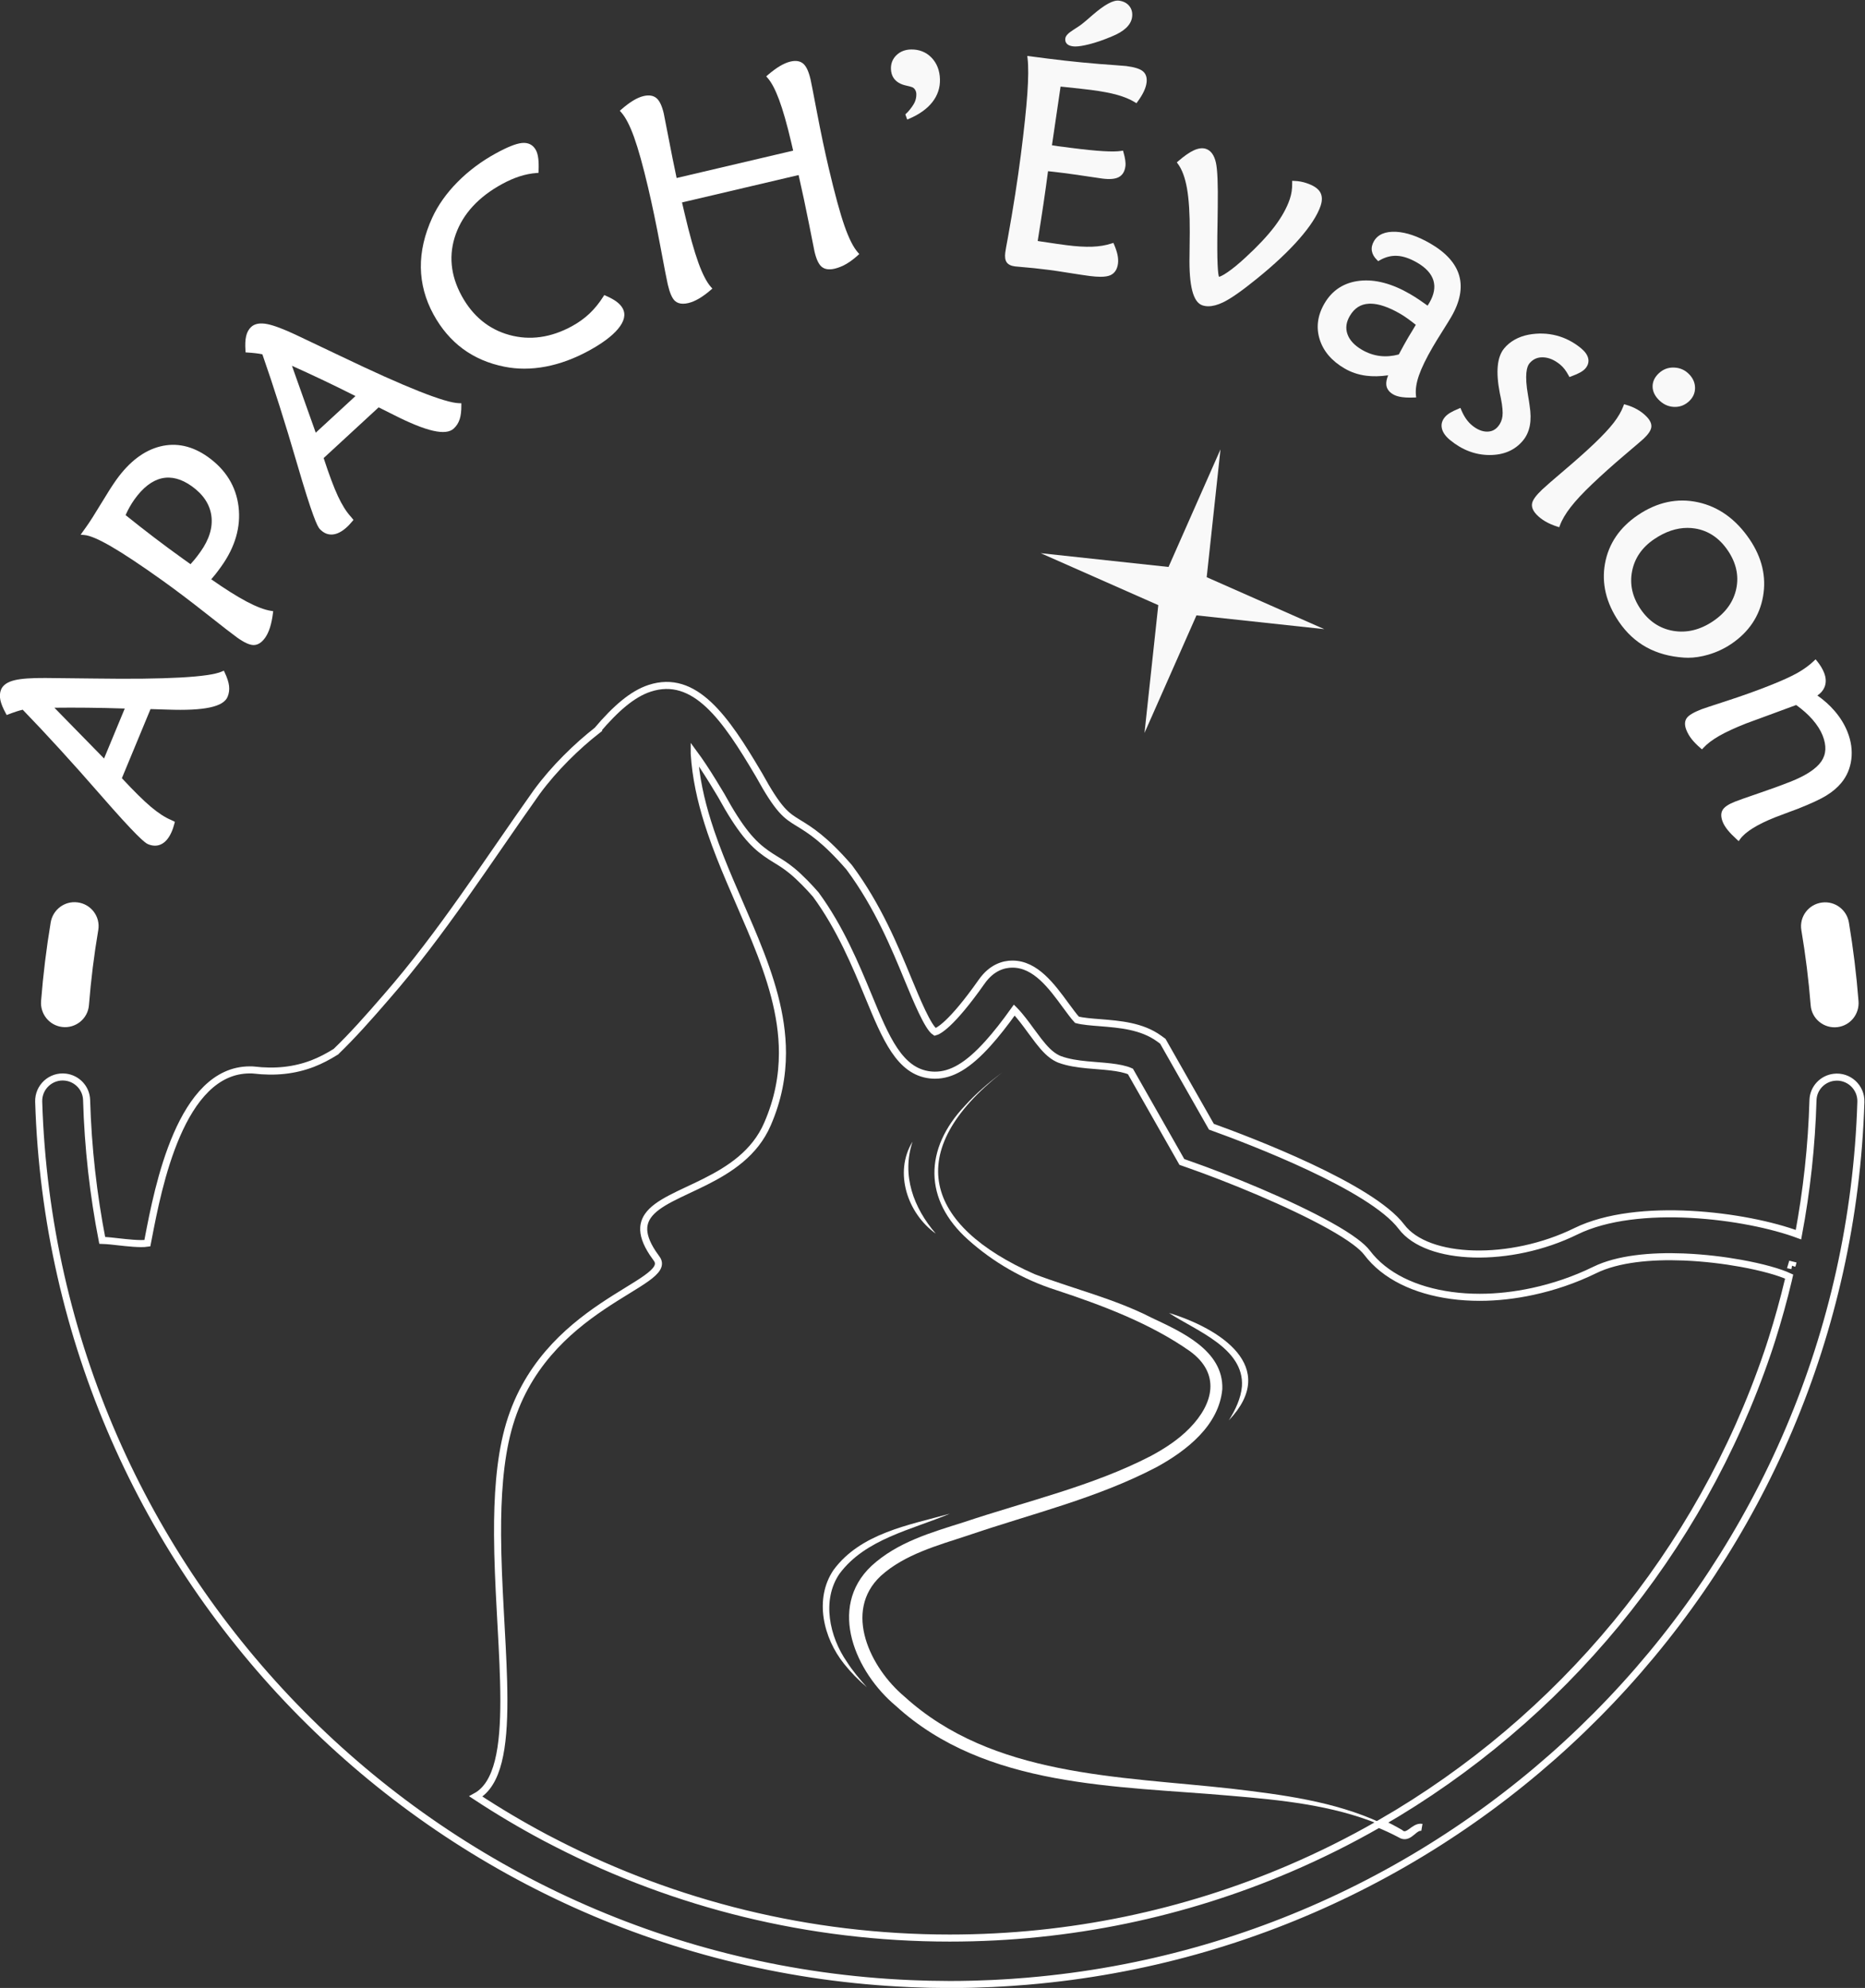 <?xml version="1.0" encoding="UTF-8" standalone="no"?>
<!-- Created with Inkscape (http://www.inkscape.org/) -->

<svg
   version="1.1"
   id="svg2"
   width="352.211"
   height="375.447"
   viewBox="0 0 352.211 375.447"
   xmlns="http://www.w3.org/2000/svg"
   xmlns:svg="http://www.w3.org/2000/svg">
  <rect x="0" y="0" width="352.211" height="375.447" fill="#333333" stroke="none"/>
  <defs
     id="defs6">
    <clipPath
       clipPathUnits="userSpaceOnUse"
       id="clipPath20">
      <path
         d="M 0,396.063 H 381.078 V 0 H 0 Z"
         id="path18" />
    </clipPath>
  </defs>
  <g
     id="g8"
     transform="matrix(1.333,0,0,-1.333,-78.279,451.432)">
    <g
       id="g10"
       transform="translate(222.824,252.922)"
       style="fill:#f9f9f9">
      <path
         d="M 0,0 -1.953,-18.11 5.41,-1.45 23.52,-3.404 6.859,3.959 8.813,22.069 1.45,5.408 -16.659,7.362 Z"
         style="fill:#f9f9f9;fill-opacity:1;fill-rule:nonzero;stroke:none"
         id="path12" />
    </g>
    <g
       id="g14">
      <g
         id="g16"
         clip-path="url(#clipPath20)">
        <g
           id="g22"
           transform="translate(296.993,136.723)">
          <path
             d="M 0,0 H 0.025 L 0.043,-0.008 C 0.025,0 0.017,0 0,0 m -64.18,0.691 c 0.947,1.508 1.721,3.143 1.861,4.822 0.357,5.424 -6.574,7.912 -10.334,10.4 7.139,-2.171 15.731,-7.59 8.473,-15.222 m -41.514,26.463 c -3.975,2.822 -5.987,8.652 -3.292,13.026 -1.57,-4.762 0.132,-9.355 3.292,-13.026 m -13.651,-48.208 c -2.534,-3.721 -1.41,-8.912 1.058,-12.461 0.813,-1.28 1.804,-2.447 2.826,-3.591 -1.18,0.983 -2.256,2.094 -3.225,3.306 -2.924,3.641 -4.277,9.188 -1.49,13.3 3.828,5.205 10.668,6.358 16.47,7.971 -5.421,-2.29 -11.975,-3.572 -15.639,-8.525 m 133.98,41.861 c -1.237,0.678 -3.503,1.391 -6.283,1.966 -2.378,0.497 -5.132,0.884 -7.937,1.064 -0.001,0 -0.003,0 -0.004,0.001 -0.031,0.004 -0.069,0.004 -0.105,0.004 -0.022,0.001 -0.043,0.003 -0.066,0.003 -4.644,0.18 -9.321,-0.257 -12.549,-1.836 -2.862,-1.403 -5.844,-2.407 -8.805,-3.046 -2.543,-0.549 -5.072,-0.834 -7.495,-0.834 v 0 0 c -1.392,0 -2.746,0.085 -4.052,0.266 -5.115,0.696 -9.434,2.738 -11.932,6.06 -0.362,0.479 -0.95,1.01 -1.707,1.574 -3.786,2.823 -11.952,6.524 -18.988,9.248 -1.564,0.606 -3.071,1.163 -4.462,1.651 l -1.074,0.377 -7.287,12.824 c -0.357,0.166 -0.79,0.292 -1.261,0.395 -0.959,0.21 -2.091,0.314 -3.175,0.402 -0.112,0.009 -0.225,0.018 -0.336,0.027 -0.386,0.031 -0.774,0.064 -1.162,0.1 -0.065,0.006 -0.13,0.01 -0.195,0.016 -1.358,0.131 -2.701,0.324 -3.905,0.768 l -0.274,0.12 c -1.009,0.486 -1.837,1.372 -2.72,2.507 -0.335,0.431 -0.677,0.895 -1.041,1.391 -0.177,0.245 -0.391,0.538 -0.622,0.846 -0.329,0.44 -0.692,0.91 -1.047,1.334 -0.249,0.297 -0.494,0.572 -0.717,0.789 -1.353,-1.894 -2.583,-3.455 -3.733,-4.731 -2.831,-3.141 -5.16,-4.504 -7.523,-4.492 -0.222,10e-4 -0.444,0.014 -0.667,0.038 -4.334,0.49 -6.283,5.202 -8.746,11.177 -1.786,4.308 -4,9.664 -7.46,14.377 -0.577,0.662 -1.09,1.208 -1.569,1.695 -0.671,0.681 -1.265,1.23 -1.789,1.659 -0.898,0.736 -1.619,1.178 -2.298,1.59 -0.481,0.295 -0.935,0.583 -1.379,0.898 -1.921,1.365 -3.63,3.225 -6.372,8.218 -0.412,0.695 -0.804,1.339 -1.184,1.954 -0.971,1.57 -1.843,2.89 -2.626,3.952 l -0.001,-0.001 c 0.208,-3.35 0.927,-6.583 1.918,-9.739 0.142,-0.451 0.289,-0.901 0.441,-1.349 1.59,-4.687 3.716,-9.215 5.615,-13.713 0.223,-0.529 0.444,-1.058 0.659,-1.587 2.157,-5.285 3.865,-10.552 3.864,-16.011 0,-3.275 -0.616,-6.62 -2.119,-10.081 -3.566,-8.285 -14.356,-9.193 -16.964,-13.043 -0.244,-0.361 -0.417,-0.748 -0.505,-1.169 -0.029,-0.141 -0.049,-0.285 -0.059,-0.434 -0.067,-0.988 0.305,-2.161 1.254,-3.611 0.163,-0.249 0.352,-0.515 0.55,-0.781 2.788,-3.656 -16.25,-6.421 -21.04,-24.266 -1.173,-4.384 -1.505,-9.552 -1.479,-14.907 0.009,-1.757 0.056,-3.534 0.125,-5.31 0.066,-1.733 0.154,-3.465 0.245,-5.176 0.005,-0.088 0.009,-0.176 0.014,-0.264 0.092,-1.707 0.187,-3.394 0.271,-5.038 0.085,-1.689 0.158,-3.334 0.2,-4.915 0.024,-0.903 0.039,-1.786 0.041,-2.643 0.012,-6.77 -0.793,-11.98 -3.972,-13.712 3.136,-2.063 6.371,-3.987 9.699,-5.76 0.074,-0.039 0.147,-0.078 0.221,-0.117 0.538,-0.285 1.082,-0.562 1.625,-0.84 16.835,-8.409 35.773,-13.059 55.611,-13.059 16.997,0 33.253,3.375 48.069,9.532 4.365,1.868 8.6,3.98 12.686,6.323 -6.611,2.713 -13.896,3.425 -20.985,4.022 -16.122,1.429 -34.666,1.064 -47.427,12.737 -5.647,4.711 -9.743,13.875 -3.458,19.82 3.693,3.393 8.502,4.748 13.088,6.2 8.947,2.996 18.25,5.116 26.502,9.383 2.023,1.088 3.952,2.353 5.508,3.957 3.381,3.464 4.4,7.715 0.016,10.9 -5.676,3.977 -12.451,6.506 -19.032,8.677 -4.541,1.447 -8.815,3.908 -12.372,7.096 -6.358,5.67 -6.234,12.908 -0.469,18.985 1.587,1.764 3.402,3.295 5.278,4.725 -14.189,-11.195 -11.025,-21.678 4.618,-28.587 5.495,-2.083 11.315,-3.474 16.59,-6.184 4.142,-1.954 10.164,-4.598 9.988,-10.083 -0.462,-5.178 -5.091,-8.748 -9.284,-11.05 -8.5,-4.458 -17.759,-6.623 -26.755,-9.696 -4.299,-1.414 -8.981,-2.686 -12.34,-5.727 -5.414,-5.047 -1.46,-13.072 3.342,-17.098 12.479,-11.355 30.369,-11.271 46.302,-13.048 7.161,-0.844 14.603,-1.787 21.2,-4.849 25.477,14.707 45.158,38.329 54.778,66.608 0.1,0.299 0.202,0.597 0.3,0.897 0.109,0.328 0.213,0.658 0.319,0.988 0.874,2.761 1.656,5.566 2.333,8.414 -0.153,0.07 -0.307,0.147 -0.462,0.232"
             style="fill:none;fill-opacity:1;fill-rule:nonzero;stroke:none"
             id="path24" />
        </g>
        <g
           id="g26"
           transform="translate(66.431,238.387)"
           style="fill:#ffffff">
          <path
             d="m 0,0 c 1.523,0.017 3.091,0.019 4.67,0.002 1.7,-0.016 3.48,-0.056 5.297,-0.118 L 7.035,-7.193 C 5.73,-5.856 3.795,-3.88 1.232,-1.264 Z m 13.262,-19.333 c 0.345,-0.142 0.676,-0.213 0.993,-0.213 0.352,0 0.686,0.088 0.997,0.266 0.568,0.32 1.04,0.927 1.403,1.803 0.049,0.118 0.097,0.247 0.147,0.385 0.05,0.139 0.118,0.365 0.203,0.681 l 0.065,0.244 -0.537,0.263 c -0.856,0.355 -1.822,0.983 -2.87,1.867 -1.039,0.878 -2.418,2.241 -4.102,4.054 l 4.058,9.791 c 0.601,-0.021 1.393,-0.046 2.374,-0.073 5.242,-0.193 7.954,0.384 8.547,1.814 0.201,0.485 0.27,1.008 0.204,1.554 -0.063,0.524 -0.268,1.156 -0.61,1.878 L 24.006,5.251 23.733,5.13 C 21.914,4.326 15.863,3.992 5.75,4.137 2.74,4.179 0.394,4.205 -1.292,4.213 -3.29,4.222 -4.708,4.125 -5.646,3.896 -6.649,3.654 -7.29,3.21 -7.553,2.579 -7.737,2.134 -7.771,1.628 -7.653,1.077 c 0.111,-0.52 0.368,-1.15 0.765,-1.874 l 0.129,-0.236 0.251,0.096 c 0.38,0.147 0.749,0.28 1.112,0.399 0.298,0.099 0.603,0.184 0.908,0.256 3.4,-3.516 7.052,-7.515 10.858,-11.885 5.259,-6.042 6.452,-6.983 6.892,-7.166"
             style="fill:#ffffff;fill-opacity:1;fill-rule:nonzero;stroke:none"
             id="path28" />
        </g>
        <g
           id="g30"
           transform="translate(77.084,266.814)"
           style="fill:#ffffff">
          <path
             d="M 0,0 C 0.219,0.387 0.45,0.751 0.687,1.083 1.881,2.756 3.182,3.762 4.552,4.073 5.91,4.381 7.339,4.007 8.803,2.962 10.435,1.797 11.372,0.381 11.587,-1.245 11.805,-2.878 11.283,-4.592 10.034,-6.341 9.755,-6.733 9.487,-7.087 9.229,-7.403 9.031,-7.644 8.833,-7.873 8.633,-8.089 L 7.594,-7.347 C 6.251,-6.388 4.879,-5.375 3.517,-4.336 2.192,-3.327 0.819,-2.252 -0.567,-1.138 -0.378,-0.711 -0.187,-0.33 0,0 m -2.61,-5.579 c 1.775,-1.027 4.214,-2.648 7.253,-4.817 1.835,-1.31 3.931,-2.895 6.232,-4.71 2.305,-1.821 3.769,-2.955 4.35,-3.37 1.001,-0.714 1.763,-1.064 2.33,-1.07 h 0.012 c 0.597,0 1.142,0.342 1.624,1.017 0.285,0.398 0.522,0.899 0.705,1.488 0.18,0.576 0.318,1.248 0.411,1.996 l 0.037,0.296 -0.296,0.045 c -0.909,0.137 -2.082,0.582 -3.485,1.325 -1.354,0.716 -3.035,1.775 -4.999,3.15 0.197,0.22 0.391,0.451 0.58,0.689 0.263,0.334 0.545,0.713 0.849,1.137 1.968,2.757 2.79,5.605 2.442,8.463 C 15.086,2.928 13.629,5.296 11.106,7.098 8.908,8.667 6.624,9.167 4.316,8.587 2.029,8.01 -0.06,6.417 -1.893,3.85 -2.414,3.12 -3.137,1.989 -4.04,0.49 -4.936,-0.997 -5.634,-2.091 -6.114,-2.763 l -0.822,-1.152 0.539,-0.045 c 0.77,-0.064 2.043,-0.609 3.787,-1.619"
             style="fill:#ffffff;fill-opacity:1;fill-rule:nonzero;stroke:none"
             id="path32" />
        </g>
        <g
           id="g34"
           transform="translate(104.327,284.877)"
           style="fill:#ffffff">
          <path
             d="m 0,0 c 1.539,-0.729 3.138,-1.513 4.759,-2.332 l -5.63,-5.192 c -0.624,1.76 -1.551,4.366 -2.78,7.816 L -4.239,1.956 C -2.842,1.329 -1.419,0.673 0,0 m -10.809,3.853 0.269,-0.017 c 0.406,-0.025 0.799,-0.06 1.175,-0.104 0.316,-0.036 0.629,-0.086 0.933,-0.149 1.609,-4.611 3.246,-9.772 4.869,-15.344 2.239,-7.691 2.928,-9.046 3.251,-9.396 0.488,-0.528 1.042,-0.795 1.65,-0.795 0.059,0 0.119,0.002 0.178,0.007 0.65,0.054 1.333,0.406 2.031,1.049 0.093,0.086 0.19,0.182 0.295,0.288 0.103,0.106 0.261,0.283 0.47,0.534 l 0.162,0.194 -0.379,0.463 c -0.628,0.682 -1.241,1.657 -1.821,2.899 -0.575,1.232 -1.255,3.048 -2.024,5.401 l 7.792,7.185 c 0.537,-0.272 1.246,-0.627 2.124,-1.063 4.675,-2.372 7.384,-2.987 8.519,-1.939 0.387,0.357 0.669,0.803 0.838,1.325 0.163,0.504 0.242,1.164 0.234,1.962 l -0.003,0.298 -0.298,0.006 C 17.465,-3.31 11.833,-1.075 2.715,3.3 0.001,4.6 -2.118,5.607 -3.645,6.323 -5.419,7.159 -6.794,7.677 -7.73,7.862 -8.743,8.062 -9.51,7.929 -10.013,7.465 -10.367,7.139 -10.61,6.694 -10.735,6.145 -10.854,5.62 -10.883,4.958 -10.827,4.122 Z"
             style="fill:#ffffff;fill-opacity:1;fill-rule:nonzero;stroke:none"
             id="path36" />
        </g>
        <g
           id="g38"
           transform="translate(124.31,289.226)"
           style="fill:#ffffff">
          <path
             d="m 0,0 c 1.673,-1.234 3.655,-2.084 5.89,-2.526 0.912,-0.183 1.85,-0.275 2.808,-0.275 0.993,0 2.008,0.098 3.037,0.294 2.017,0.383 4.07,1.14 6.102,2.25 1.895,1.035 3.284,2.071 4.127,3.078 0.909,1.084 1.133,2.068 0.665,2.926 -0.183,0.335 -0.472,0.651 -0.858,0.94 C 21.4,6.964 20.893,7.245 20.265,7.521 L 20.023,7.628 19.882,7.405 C 19.3,6.485 18.642,5.676 17.925,5 17.21,4.325 16.377,3.726 15.451,3.22 12.466,1.588 9.478,1.17 6.565,1.977 3.656,2.783 1.386,4.649 -0.184,7.523 c -1.588,2.908 -1.867,5.847 -0.83,8.735 1.041,2.904 3.247,5.292 6.556,7.098 0.848,0.464 1.687,0.831 2.493,1.09 0.797,0.257 1.604,0.418 2.398,0.477 l 0.272,0.02 0.011,0.272 c 0.031,0.693 0.016,1.284 -0.042,1.757 -0.06,0.494 -0.175,0.9 -0.342,1.205 C 9.922,28.926 9.233,29.27 8.331,29.171 7.499,29.078 6.308,28.603 4.69,27.719 2.638,26.599 0.805,25.229 -0.759,23.649 -2.325,22.067 -3.534,20.362 -4.35,18.584 -5.45,16.183 -5.992,13.808 -5.962,11.523 -5.931,9.234 -5.329,7 -4.171,4.882 -3.076,2.876 -1.673,1.233 0,0"
             style="fill:#ffffff;fill-opacity:1;fill-rule:nonzero;stroke:none"
             id="path40" />
        </g>
        <g
           id="g42"
           transform="translate(148.554,319.227)"
           style="fill:#ffffff">
          <path
             d="m 0,0 c 0.599,-1.667 1.27,-4.075 1.994,-7.157 0.579,-2.465 1.161,-5.259 1.732,-8.306 0.568,-3.039 0.922,-4.863 1.054,-5.422 0.281,-1.197 0.615,-1.956 1.019,-2.323 0.289,-0.262 0.67,-0.393 1.138,-0.393 0.232,0 0.485,0.032 0.759,0.097 0.477,0.111 0.989,0.328 1.522,0.644 0.521,0.308 1.074,0.712 1.64,1.201 l 0.236,0.203 -0.207,0.233 c -0.595,0.67 -1.192,1.825 -1.774,3.431 -0.592,1.636 -1.238,3.943 -1.923,6.859 l -0.395,1.683 16.517,3.88 c 0.518,-2.274 1.02,-4.632 1.493,-7.015 0.562,-2.83 0.747,-3.76 0.762,-3.824 0.254,-1.078 0.578,-1.776 0.991,-2.138 0.436,-0.379 1.062,-0.476 1.86,-0.289 0.54,0.127 1.088,0.348 1.629,0.657 0.535,0.307 1.086,0.716 1.638,1.217 l 0.224,0.204 -0.201,0.227 c -0.634,0.715 -1.269,1.972 -1.887,3.735 -0.628,1.794 -1.382,4.556 -2.241,8.211 -0.565,2.407 -1.122,5.046 -1.655,7.844 C 25.394,6.251 25.083,7.846 25,8.199 24.744,9.287 24.418,10 24.004,10.379 23.563,10.782 22.948,10.895 22.171,10.712 21.709,10.604 21.204,10.39 20.668,10.074 20.143,9.762 19.568,9.338 18.959,8.815 L 18.724,8.612 18.929,8.379 c 0.543,-0.616 1.088,-1.65 1.618,-3.075 0.539,-1.449 1.111,-3.45 1.698,-5.947 L 22.542,-1.91 6.03,-5.789 C 5.636,-3.926 5.25,-2.008 4.882,-0.084 4.484,1.992 4.258,3.149 4.209,3.355 3.959,4.418 3.633,5.119 3.21,5.498 2.762,5.896 2.135,6.005 1.35,5.821 0.883,5.711 0.38,5.493 -0.143,5.172 -0.651,4.862 -1.204,4.447 -1.785,3.94 L -2.018,3.737 -1.812,3.505 C -1.196,2.811 -0.586,1.632 0,0"
             style="fill:#ffffff;fill-opacity:1;fill-rule:nonzero;stroke:none"
             id="path44" />
        </g>
        <g
           id="g46"
           transform="translate(187.138,326.527)"
           style="fill:#f9f9f9">
          <path
             d="M 0,0 C 0.366,-0.081 0.627,-0.151 0.793,-0.215 0.959,-0.269 1.097,-0.38 1.214,-0.555 1.338,-0.742 1.401,-0.95 1.408,-1.191 1.419,-1.602 1.34,-1.993 1.175,-2.354 1.004,-2.728 0.677,-3.192 0.203,-3.733 l -0.352,-0.339 0.265,-0.736 0.3,0.129 c 1.423,0.612 2.519,1.397 3.255,2.335 C 4.422,-1.39 4.787,-0.3 4.755,0.894 4.721,2.148 4.316,3.183 3.553,3.971 2.782,4.766 1.779,5.149 0.628,5.122 -0.193,5.099 -0.878,4.828 -1.41,4.314 -1.948,3.793 -2.21,3.141 -2.19,2.376 -2.167,1.495 -1.767,0.368 0,0"
             style="fill:#f9f9f9;fill-opacity:1;fill-rule:nonzero;stroke:none"
             id="path48" />
        </g>
        <g
           id="g50"
           transform="translate(210.743,332.092)"
           style="fill:#f9f9f9">
          <path
             d="m 0,0 c 0.097,-0.012 0.205,-0.019 0.322,-0.019 0.471,0 1.107,0.101 1.928,0.305 C 3.239,0.53 4.334,0.908 5.502,1.405 6.355,1.75 7.03,2.151 7.507,2.596 8.009,3.067 8.3,3.593 8.373,4.159 8.451,4.767 8.317,5.291 7.974,5.716 7.635,6.136 7.144,6.391 6.514,6.472 5.699,6.574 4.506,5.934 2.779,4.445 2.228,3.958 1.793,3.587 1.468,3.325 1.165,3.066 0.693,2.737 0.064,2.347 -0.675,1.888 -1.041,1.5 -1.089,1.126 -1.142,0.714 -0.981,0.466 -0.838,0.331 -0.655,0.158 -0.381,0.049 0,0"
             style="fill:#f9f9f9;fill-opacity:1;fill-rule:nonzero;stroke:none"
             id="path52" />
        </g>
        <g
           id="g54"
           transform="translate(202.515,300.915)"
           style="fill:#f9f9f9">
          <path
             d="M 0,0 C 0.066,-0.009 0.245,-0.024 0.562,-0.052 1.984,-0.167 3.424,-0.316 4.84,-0.499 5.471,-0.579 6.427,-0.722 7.709,-0.928 9,-1.135 9.97,-1.279 10.619,-1.363 c 0.573,-0.073 1.071,-0.11 1.499,-0.11 0.608,0 1.073,0.075 1.405,0.224 0.61,0.275 0.972,0.832 1.078,1.654 0.045,0.354 0.025,0.752 -0.058,1.184 -0.085,0.422 -0.247,0.921 -0.482,1.483 l -0.11,0.26 -0.269,-0.087 C 12.87,2.979 11.949,2.827 10.946,2.791 9.925,2.753 8.695,2.827 7.28,3.009 6.528,3.105 5.275,3.287 3.529,3.551 3.416,3.571 3.314,3.588 3.225,3.604 c 0.309,1.919 0.586,3.693 0.826,5.32 0.237,1.604 0.45,3.124 0.636,4.561 0.225,-0.021 0.463,-0.046 0.713,-0.073 0.363,-0.039 0.879,-0.102 1.55,-0.188 0.886,-0.114 1.935,-0.263 3.147,-0.445 1.218,-0.184 1.982,-0.296 2.294,-0.336 1.026,-0.131 1.775,-0.069 2.289,0.191 0.548,0.276 0.874,0.797 0.971,1.547 0.033,0.256 0.025,0.543 -0.023,0.876 -0.045,0.313 -0.126,0.678 -0.243,1.087 l -0.075,0.263 -0.27,-0.045 c -0.534,-0.089 -1.386,-0.1 -2.532,-0.032 -1.158,0.067 -2.647,0.216 -4.425,0.445 l -1.979,0.254 c -0.301,0.038 -0.587,0.082 -0.858,0.132 l 1.221,8.315 c 0.193,-0.022 0.427,-0.046 0.7,-0.072 1.75,-0.185 2.948,-0.317 3.592,-0.4 1.539,-0.198 2.815,-0.44 3.791,-0.719 0.965,-0.276 1.781,-0.618 2.425,-1.015 l 0.241,-0.149 0.167,0.229 c 0.375,0.511 0.669,0.992 0.875,1.429 0.209,0.442 0.34,0.861 0.39,1.246 0.093,0.731 -0.093,1.286 -0.554,1.649 -0.422,0.333 -1.188,0.566 -2.345,0.715 -0.15,0.019 -0.589,0.054 -1.317,0.106 -3.32,0.223 -6.594,0.54 -9.731,0.942 L 1.75,29.816 1.794,29.426 C 1.92,28.328 1.909,26.671 1.76,24.501 1.607,22.311 1.297,19.381 0.836,15.795 0.372,12.178 -0.242,8.251 -0.989,4.127 -1.2,3.01 -1.332,2.261 -1.37,1.962 -1.449,1.34 -1.384,0.888 -1.17,0.58 -0.952,0.267 -0.558,0.071 0,0"
             style="fill:#f9f9f9;fill-opacity:1;fill-rule:nonzero;stroke:none"
             id="path56" />
        </g>
        <g
           id="g58"
           transform="translate(226.89,311.971)"
           style="fill:#f9f9f9">
          <path
             d="M 0,0 C 0.273,-1.541 0.405,-3.626 0.392,-6.196 0.387,-7.01 0.375,-8.117 0.359,-9.512 c -0.087,-4.303 0.507,-6.612 1.817,-7.058 0.263,-0.09 0.547,-0.134 0.85,-0.134 0.612,0 1.303,0.182 2.065,0.545 1.097,0.523 2.673,1.624 4.815,3.364 2.44,1.973 4.457,3.867 5.995,5.628 1.558,1.786 2.576,3.357 3.023,4.673 0.271,0.793 0.245,1.461 -0.075,1.985 -0.314,0.511 -0.93,0.917 -1.881,1.241 -0.295,0.101 -0.588,0.178 -0.872,0.229 -0.281,0.052 -0.574,0.083 -0.873,0.094 l -0.322,0.011 0.004,-0.321 c 0.004,-0.394 -0.02,-0.782 -0.072,-1.153 -0.054,-0.376 -0.147,-0.758 -0.275,-1.136 -0.417,-1.224 -1.133,-2.512 -2.125,-3.829 -1.002,-1.328 -2.389,-2.809 -4.122,-4.402 -0.985,-0.915 -1.865,-1.636 -2.615,-2.142 -0.73,-0.491 -1.046,-0.594 -1.163,-0.613 -0.125,0.329 -0.33,1.764 -0.202,7.818 0.014,0.885 0.023,1.563 0.026,2.034 C 4.404,0.583 4.32,2.649 4.1,3.637 3.864,4.698 3.391,5.356 2.694,5.593 2.208,5.759 1.629,5.69 0.974,5.392 0.359,5.113 -0.36,4.614 -1.226,3.866 L -1.441,3.68 -1.272,3.452 C -0.696,2.671 -0.268,1.51 0,0"
             style="fill:#f9f9f9;fill-opacity:1;fill-rule:nonzero;stroke:none"
             id="path60" />
        </g>
        <g
           id="g62"
           transform="translate(249.954,293.887)"
           style="fill:#f9f9f9">
          <path
             d="m 0,0 c 0.646,1.111 1.532,1.681 2.709,1.741 0.069,0.004 0.139,0.006 0.21,0.006 1.174,0 2.607,-0.488 4.264,-1.451 C 7.479,0.125 7.828,-0.105 8.222,-0.388 8.566,-0.635 8.944,-0.921 9.354,-1.247 9.235,-1.458 9.079,-1.721 8.886,-2.036 8.61,-2.483 8.411,-2.813 8.287,-3.026 8.088,-3.368 7.884,-3.726 7.675,-4.1 7.479,-4.45 7.234,-4.9 6.944,-5.449 6.034,-5.692 5.144,-5.764 4.296,-5.665 3.41,-5.56 2.546,-5.267 1.731,-4.792 0.664,-4.172 -0.029,-3.427 -0.327,-2.576 -0.624,-1.731 -0.517,-0.889 0,0 m -4.263,-3.316 c 0.528,-1.68 1.718,-3.068 3.537,-4.124 0.922,-0.537 1.953,-0.881 3.063,-1.023 0.939,-0.12 1.981,-0.099 3.101,0.062 -0.217,-0.534 -0.303,-0.986 -0.261,-1.372 0.06,-0.544 0.389,-0.995 0.98,-1.338 0.315,-0.182 0.728,-0.311 1.229,-0.382 0.338,-0.048 0.723,-0.072 1.148,-0.072 0.175,0 0.358,0.004 0.546,0.012 l 0.325,0.014 -0.033,0.324 c -0.081,0.802 0.061,1.741 0.424,2.791 0.372,1.077 1.03,2.43 1.954,4.021 0.34,0.584 0.805,1.344 1.398,2.282 0.597,0.946 1.007,1.614 1.233,2.003 1.237,2.129 1.616,4.09 1.125,5.826 -0.49,1.733 -1.859,3.263 -4.066,4.546 C 9.658,11.29 8.018,11.853 6.566,11.929 5.043,12.005 3.983,11.562 3.425,10.603 3.149,10.128 3.051,9.657 3.131,9.204 3.209,8.756 3.455,8.328 3.862,7.933 L 4.028,7.771 4.229,7.887 C 5.041,8.354 5.873,8.573 6.724,8.522 7.577,8.478 8.532,8.15 9.563,7.551 10.789,6.838 11.558,5.992 11.849,5.036 12.136,4.086 11.947,3.029 11.286,1.892 11.2,1.745 11.124,1.62 11.056,1.516 11.045,1.5 11.035,1.484 11.024,1.468 10.612,1.769 10.218,2.045 9.839,2.299 9.387,2.601 8.953,2.873 8.538,3.114 5.982,4.6 3.583,5.229 1.403,4.99 -0.811,4.745 -2.492,3.659 -3.595,1.76 -4.57,0.083 -4.795,-1.625 -4.263,-3.316"
             style="fill:#f9f9f9;fill-opacity:1;fill-rule:nonzero;stroke:none"
             id="path64" />
        </g>
        <g
           id="g66"
           transform="translate(265.348,280.745)"
           style="fill:#f9f9f9">
          <path
             d="m 0,0 c -0.503,-0.209 -0.892,-0.399 -1.187,-0.579 -0.312,-0.19 -0.563,-0.399 -0.748,-0.623 -0.408,-0.496 -0.544,-1.042 -0.4,-1.624 0.135,-0.549 0.521,-1.088 1.145,-1.603 1.702,-1.404 3.58,-2.119 5.581,-2.126 H 4.42 c 2.011,0 3.604,0.694 4.734,2.064 0.489,0.593 0.813,1.309 0.965,2.128 0.149,0.802 0.136,1.758 -0.036,2.83 -0.042,0.336 -0.117,0.815 -0.226,1.438 -0.51,2.917 -0.173,4.068 0.199,4.519 0.495,0.599 1.138,0.89 1.919,0.862 0.813,-0.018 1.636,-0.367 2.447,-1.035 0.223,-0.184 0.425,-0.395 0.619,-0.646 0.192,-0.25 0.38,-0.545 0.56,-0.876 l 0.126,-0.235 0.25,0.092 c 0.553,0.204 0.975,0.389 1.287,0.566 0.331,0.187 0.577,0.38 0.751,0.591 0.365,0.444 0.487,0.926 0.36,1.433 -0.116,0.472 -0.456,0.943 -1.008,1.399 -1.056,0.871 -2.232,1.477 -3.495,1.803 -1.263,0.325 -2.585,0.366 -3.934,0.116 C 9.215,10.354 8.554,10.116 7.973,9.789 7.384,9.457 6.882,9.042 6.48,8.555 5.478,7.339 5.274,5.267 5.858,2.222 5.921,1.881 5.977,1.619 6.02,1.453 6.236,0.357 6.31,-0.488 6.237,-1.059 6.169,-1.603 5.961,-2.088 5.621,-2.5 5.198,-3.014 4.663,-3.252 4.003,-3.24 3.317,-3.222 2.618,-2.923 1.922,-2.349 1.621,-2.101 1.341,-1.795 1.089,-1.439 0.837,-1.082 0.605,-0.653 0.401,-0.165 L 0.283,0.118 Z"
             style="fill:#f9f9f9;fill-opacity:1;fill-rule:nonzero;stroke:none"
             id="path68" />
        </g>
        <g
           id="g70"
           transform="translate(295.861,281.009)"
           style="fill:#f9f9f9">
          <path
             d="m 0,0 c 0.055,-0.003 0.109,-0.004 0.164,-0.004 0.764,0 1.444,0.279 2.024,0.83 C 2.731,1.342 3.007,1.965 3.009,2.678 3.01,3.386 2.737,4.033 2.197,4.6 1.609,5.219 0.884,5.545 0.042,5.572 -0.809,5.611 -1.539,5.318 -2.149,4.739 -2.71,4.205 -2.998,3.595 -3.004,2.925 -3.01,2.26 -2.734,1.63 -2.184,1.052 -1.56,0.396 -0.825,0.042 0,0"
             style="fill:#f9f9f9;fill-opacity:1;fill-rule:nonzero;stroke:none"
             id="path72" />
        </g>
        <g
           id="g74"
           transform="translate(277.206,269.293)"
           style="fill:#f9f9f9">
          <path
             d="m 0,0 c -0.839,-0.798 -1.301,-1.421 -1.412,-1.905 -0.122,-0.524 0.086,-1.074 0.618,-1.633 0.345,-0.363 0.767,-0.692 1.253,-0.976 0.479,-0.28 1.046,-0.526 1.685,-0.731 l 0.279,-0.089 0.102,0.275 c 0.286,0.775 0.794,1.638 1.512,2.565 0.722,0.935 1.749,2.037 3.053,3.277 1.402,1.333 2.938,2.71 4.567,4.091 1.721,1.461 2.56,2.181 2.719,2.333 0.656,0.623 1.011,1.144 1.085,1.594 0.078,0.477 -0.135,0.983 -0.632,1.506 -0.372,0.392 -0.816,0.737 -1.319,1.028 -0.497,0.288 -1.046,0.517 -1.631,0.682 l -0.273,0.077 -0.098,-0.267 C 11.234,11.083 10.774,10.29 10.139,9.468 9.501,8.641 8.561,7.636 7.345,6.479 6.224,5.413 4.822,4.164 3.177,2.767 1.495,1.338 0.456,0.433 0,0"
             style="fill:#f9f9f9;fill-opacity:1;fill-rule:nonzero;stroke:none"
             id="path76" />
        </g>
        <g
           id="g78"
           transform="translate(298.85,263.784)"
           style="fill:#f9f9f9">
          <path
             d="m 0,0 c 1.895,-0.298 3.463,-1.348 4.663,-3.12 1.179,-1.738 1.583,-3.554 1.201,-5.397 -0.383,-1.846 -1.483,-3.396 -3.27,-4.607 -1.832,-1.242 -3.735,-1.706 -5.651,-1.386 -1.911,0.321 -3.478,1.366 -4.654,3.104 v 0.001 c -1.15,1.696 -1.55,3.495 -1.189,5.347 0.36,1.852 1.409,3.378 3.118,4.536 1.576,1.068 3.159,1.605 4.72,1.605 C -0.707,0.083 -0.353,0.056 0,0 m -8.09,1.884 c -2.575,-1.745 -4.139,-4.049 -4.647,-6.848 -0.508,-2.796 0.15,-5.564 1.954,-8.227 1.064,-1.572 2.384,-2.798 3.923,-3.644 1.534,-0.844 3.329,-1.337 5.333,-1.464 0.183,-0.013 0.368,-0.019 0.555,-0.019 0.903,0 1.857,0.145 2.845,0.431 1.187,0.344 2.296,0.862 3.298,1.54 2.486,1.684 3.995,3.948 4.484,6.727 0.489,2.776 -0.152,5.494 -1.902,8.078 C 5.821,1.309 3.361,3.077 0.44,3.713 -2.486,4.353 -5.356,3.736 -8.09,1.884"
             style="fill:#f9f9f9;fill-opacity:1;fill-rule:nonzero;stroke:none"
             id="path80" />
        </g>
        <g
           id="g82"
           transform="translate(299.765,238.162)"
           style="fill:#ffffff">
          <path
             d="m 0,0 c -1.13,-0.447 -1.789,-0.843 -2.073,-1.245 -0.306,-0.432 -0.324,-0.997 -0.055,-1.678 0.178,-0.452 0.434,-0.89 0.759,-1.305 0.318,-0.401 0.732,-0.824 1.233,-1.254 l 0.224,-0.193 0.202,0.217 c 0.531,0.575 1.271,1.137 2.198,1.671 0.95,0.549 2.249,1.151 3.862,1.788 0.201,0.08 1.106,0.411 2.714,0.998 1.556,0.565 3.012,1.103 4.368,1.61 0.906,-0.646 1.685,-1.339 2.316,-2.062 0.655,-0.754 1.137,-1.513 1.432,-2.256 0.573,-1.452 0.513,-2.653 -0.186,-3.673 -0.715,-1.045 -2.2,-2.018 -4.415,-2.894 -1.187,-0.47 -2.666,-1.007 -4.396,-1.598 -1.738,-0.593 -2.883,-0.998 -3.403,-1.203 -0.928,-0.367 -1.505,-0.75 -1.761,-1.169 -0.268,-0.441 -0.267,-1.011 0.003,-1.695 0.151,-0.381 0.395,-0.779 0.724,-1.182 0.32,-0.391 0.752,-0.835 1.285,-1.321 l 0.255,-0.233 0.201,0.281 c 0.369,0.515 0.976,1.038 1.805,1.553 0.845,0.528 1.922,1.051 3.199,1.556 0.515,0.204 1.128,0.435 1.839,0.695 0.717,0.262 1.172,0.431 1.362,0.507 1.824,0.721 3.174,1.349 4.014,1.866 0.85,0.524 1.557,1.121 2.101,1.774 0.797,0.956 1.28,2.087 1.439,3.36 0.157,1.266 -0.024,2.569 -0.54,3.874 -0.419,1.061 -1.043,2.072 -1.854,3.008 -0.701,0.808 -1.513,1.533 -2.418,2.161 0.485,0.321 0.827,0.722 1.018,1.195 0.247,0.612 0.223,1.297 -0.07,2.037 -0.11,0.277 -0.253,0.56 -0.425,0.842 -0.17,0.275 -0.361,0.542 -0.565,0.793 l -0.211,0.257 -0.24,-0.23 C 15.316,6.251 14.548,5.69 13.66,5.183 12.757,4.667 11.41,4.054 9.657,3.361 7.789,2.622 5.753,1.894 3.607,1.197 1.416,0.484 0.235,0.093 0,0"
             style="fill:#ffffff;fill-opacity:1;fill-rule:nonzero;stroke:none"
             id="path84" />
        </g>
        <g
           id="g86"
           transform="translate(316.888,210.79)"
           style="fill:#ffffff">
          <path
             d="m 0,0 -0.017,-0.002 c -1.916,-0.236 -3.26,-2.016 -2.939,-3.919 0.591,-3.502 1.034,-7.055 1.32,-10.651 0.153,-1.921 1.89,-3.319 3.802,-3.084 1.82,0.225 3.121,1.85 2.977,3.678 -0.294,3.757 -0.75,7.469 -1.36,11.131 C 3.482,-1.036 1.822,0.224 0,0"
             style="fill:#ffffff;fill-opacity:1;fill-rule:nonzero;stroke:none"
             id="path88" />
        </g>
        <g
           id="g90"
           transform="translate(312.618,159.339)"
           style="fill:#ffffff">
          <path
             d="m 0,0 -0.048,0.01 c 0.01,0.027 0.01,0.052 0.018,0.087 L 0.019,0.085 C 0.012,0.057 0.006,0.028 0,0 m -0.528,-2.041 c -0.674,-2.835 -1.453,-5.628 -2.322,-8.378 -0.004,-0.012 -0.008,-0.024 -0.012,-0.036 -0.106,-0.33 -0.21,-0.66 -0.319,-0.988 -0.006,-0.017 -0.011,-0.035 -0.017,-0.053 -0.088,-0.27 -0.18,-0.539 -0.27,-0.808 -0.004,-0.012 -0.009,-0.024 -0.013,-0.036 -9.619,-28.279 -29.301,-51.901 -54.778,-66.608 0.916,-0.426 1.817,-0.891 2.698,-1.404 1.131,-1.001 1.945,0.987 3.108,0.77 -1.087,0.172 -1.694,-1.536 -2.795,-1.114 0,0 -0.391,0.207 -0.391,0.207 -0.959,0.504 -1.937,0.954 -2.93,1.361 -4.086,-2.343 -8.321,-4.455 -12.686,-6.323 -14.759,-6.314 -31.007,-9.817 -48.076,-9.817 -20.024,0 -38.92,4.816 -55.603,13.344 -0.543,0.278 -1.087,0.555 -1.626,0.84 -0.073,0.039 -0.147,0.078 -0.221,0.117 -3.327,1.773 -6.563,3.697 -9.699,5.76 3.18,1.732 3.984,6.942 3.972,13.712 -0.002,0.857 -0.016,1.74 -0.04,2.643 -0.043,1.581 -0.116,3.226 -0.201,4.914 -0.083,1.645 -0.179,3.332 -0.27,5.039 -0.005,0.088 -0.01,0.175 -0.014,0.264 -0.092,1.711 -0.179,3.443 -0.246,5.176 -0.069,1.776 -0.116,3.553 -0.124,5.31 -0.026,5.355 0.305,10.523 1.479,14.907 4.789,17.845 23.828,20.61 21.039,24.265 -0.197,0.267 -0.387,0.533 -0.549,0.782 -0.95,1.45 -1.322,2.622 -1.255,3.611 0.01,0.149 0.03,0.293 0.06,0.433 0.088,0.422 0.26,0.809 0.505,1.17 2.608,3.85 13.398,4.758 16.963,13.043 1.504,3.461 2.119,6.806 2.12,10.081 0,5.459 -1.708,10.726 -3.864,16.011 -0.216,0.529 -0.436,1.058 -0.66,1.587 -1.898,4.498 -4.024,9.026 -5.615,13.713 -0.152,0.448 -0.299,0.898 -0.44,1.348 -0.992,3.157 -1.711,6.39 -1.918,9.74 v 0 0.001 0 c 0.783,-1.061 1.655,-2.382 2.626,-3.952 0.38,-0.615 0.772,-1.259 1.185,-1.954 2.741,-4.993 4.45,-6.853 6.372,-8.218 0.443,-0.315 0.898,-0.603 1.379,-0.898 0.679,-0.412 1.399,-0.854 2.297,-1.59 0.524,-0.429 1.119,-0.978 1.79,-1.659 0.479,-0.487 0.992,-1.033 1.569,-1.695 3.46,-4.713 5.674,-10.069 7.46,-14.377 2.463,-5.975 4.412,-10.687 8.746,-11.177 0.223,-0.024 0.445,-0.037 0.666,-0.038 2.363,-0.012 4.693,1.351 7.523,4.492 1.15,1.276 2.381,2.837 3.733,4.732 l 10e-4,-0.001 c 0.223,-0.218 0.467,-0.492 0.716,-0.789 0.356,-0.424 0.719,-0.894 1.048,-1.334 0.23,-0.308 0.444,-0.601 0.621,-0.846 0.364,-0.496 0.706,-0.96 1.041,-1.391 0.884,-1.135 1.712,-2.021 2.721,-2.507 l 0.274,-0.12 c 1.203,-0.444 2.547,-0.637 3.904,-0.768 0.065,-0.006 0.13,-0.01 0.196,-0.016 0.387,-0.036 0.776,-0.069 1.162,-0.1 0.11,-0.009 0.223,-0.018 0.335,-0.027 1.085,-0.088 2.216,-0.192 3.176,-0.402 0.471,-0.103 0.904,-0.229 1.261,-0.395 l 7.287,-12.824 1.074,-0.377 c 1.39,-0.488 2.898,-1.045 4.461,-1.651 7.036,-2.724 15.202,-6.425 18.989,-9.248 0.757,-0.564 1.345,-1.095 1.707,-1.574 2.498,-3.322 6.816,-5.364 11.932,-6.059 1.304,-0.182 2.66,-0.267 4.051,-0.267 h 10e-4 c 2.423,0 4.951,0.285 7.495,0.834 2.96,0.639 5.941,1.643 8.804,3.046 3.227,1.579 7.906,2.018 12.55,1.836 0.023,0 0.043,-0.002 0.066,-0.003 0.036,0 0.073,0 0.105,-0.005 0.001,0 0.002,0 0.003,0 2.782,-0.12 5.543,-0.454 7.963,-0.892 2.988,-0.541 5.467,-1.236 6.84,-1.88 -0.034,-0.163 -0.077,-0.326 -0.12,-0.49 M 5.934,26.687 C 4.284,26.484 3.01,25.116 2.961,23.455 2.772,16.959 2.069,10.592 0.905,4.388 -6.465,7.134 -21.9,9.151 -30.631,4.869 c -9.252,-4.549 -21.038,-4.24 -24.71,0.644 -4.275,5.664 -21.382,12.172 -26.928,14.172 l -6.883,12.11 -0.532,0.387 c -2.456,1.777 -5.581,2.018 -8.344,2.241 -1.21,0.095 -2.456,0.188 -3.288,0.412 -0.387,0.403 -1.081,1.356 -1.571,2.016 -2.016,2.756 -4.3,5.871 -7.562,5.871 h -0.051 c -1.176,-0.008 -2.875,-0.445 -4.309,-2.48 -4.387,-6.231 -6.206,-7.03 -6.61,-7.133 -1.004,0.627 -2.618,4.541 -3.81,7.417 -1.914,4.652 -4.309,10.437 -8.259,15.776 l -0.145,0.188 c -3.442,3.957 -5.501,5.221 -7.159,6.233 -1.717,1.055 -2.754,1.691 -5.614,6.892 l -0.05,0.078 c -4.644,7.871 -9.004,14.214 -15.417,12.102 -2.438,-0.807 -4.799,-2.866 -7.434,-5.964 l 10e-4,-0.001 c -2.798,-2.189 -6.043,-5.314 -8.549,-8.739 -7.107,-10.017 -13.46,-20.043 -21.287,-29.012 -2.524,-2.927 -4.859,-5.545 -7.16,-7.759 -0.001,-0.001 -0.002,-0.002 -0.003,-0.004 -1.081,-0.676 -2.169,-1.25 -3.301,-1.687 -2.558,-0.979 -5.296,-1.279 -8.369,-0.911 l -0.265,0.017 h -0.259 c -9.802,0 -12.995,-16.643 -14.368,-23.785 -0.043,-0.257 -0.095,-0.523 -0.147,-0.772 -1.03,-0.155 -2.978,0.077 -4.008,0.189 -0.818,0.096 -1.622,0.187 -2.39,0.213 -1.258,6.466 -2.016,13.11 -2.212,19.896 -0.049,1.661 -1.325,3.028 -2.974,3.232 -2.07,0.256 -3.878,-1.401 -3.813,-3.485 2.093,-67.573 56.094,-122.062 123.465,-124.945 0.233,-0.01 0.466,-0.017 0.699,-0.026 0.674,-0.025 1.347,-0.051 2.023,-0.066 0.91,-0.021 1.82,-0.032 2.732,-0.034 0.054,0 0.107,-0.002 0.161,-0.002 0.004,0 0.007,10e-4 0.011,10e-4 0.019,0 0.038,-10e-4 0.057,-10e-4 1.013,0 2.026,0.015 3.038,0.039 0.282,0.007 0.562,0.019 0.843,0.027 0.696,0.022 1.391,0.045 2.086,0.078 0.495,0.023 0.989,0.052 1.483,0.08 0.424,0.025 0.848,0.05 1.271,0.079 0.696,0.047 1.391,0.1 2.085,0.158 0.123,0.01 0.245,0.021 0.368,0.032 64.719,5.582 115.792,58.888 117.837,124.558 0.065,2.084 -1.743,3.742 -3.814,3.486"
             style="fill:none;fill-opacity:1;fill-rule:nonzero;stroke:#ffffff;stroke-opacity:1"
             id="path92" />
        </g>
        <g
           id="g94"
           transform="translate(69.688,210.81)"
           style="fill:#ffffff">
          <path
             d="m 0,0 c -1.821,0.226 -3.48,-1.036 -3.782,-2.845 -0.609,-3.662 -1.067,-7.375 -1.363,-11.133 -0.143,-1.827 1.158,-3.452 2.978,-3.677 1.913,-0.236 3.65,1.162 3.803,3.083 0.286,3.596 0.729,7.149 1.322,10.651 0.32,1.903 -1.024,3.683 -2.939,3.919 z"
             style="fill:#ffffff;fill-opacity:1;fill-rule:nonzero;stroke:none"
             id="path96" />
        </g>
        <g
           id="g98"
           transform="translate(186.858,98.288)"
           style="fill:#ffffff">
          <path
             d="m 0,0 c -4.803,4.025 -8.756,12.051 -3.342,17.098 3.359,3.041 8.041,4.312 12.34,5.727 8.996,3.073 18.255,5.238 26.755,9.696 4.193,2.301 8.822,5.872 9.284,11.049 0.176,5.485 -5.846,8.129 -9.988,10.084 -5.275,2.71 -11.095,4.1 -16.59,6.184 C 2.816,66.747 -0.348,77.23 13.841,88.425 11.965,86.995 10.15,85.464 8.563,83.7 2.798,77.622 2.674,70.385 9.032,64.715 12.589,61.527 16.863,59.066 21.404,57.619 27.984,55.447 34.76,52.918 40.435,48.942 44.82,45.756 43.801,41.506 40.42,38.042 38.864,36.438 36.935,35.173 34.912,34.085 26.66,29.818 17.356,27.698 8.41,24.702 3.824,23.249 -0.985,21.895 -4.678,18.502 -10.963,12.557 -6.867,3.393 -1.22,-1.318 c 12.761,-11.673 31.305,-11.309 47.426,-12.737 7.09,-0.598 14.374,-1.309 20.986,-4.022 0.992,-0.407 1.971,-0.857 2.93,-1.361 0,0 0.391,-0.207 0.391,-0.207 1.101,-0.423 1.707,1.285 2.795,1.114 -1.164,0.217 -1.978,-1.771 -3.109,-0.77 -0.881,0.513 -1.781,0.978 -2.698,1.403 -6.596,3.063 -14.038,4.005 -21.2,4.85 C 30.369,-11.272 12.479,-11.355 0,0"
             style="fill:#ffffff;fill-opacity:1;fill-rule:nonzero;stroke:none"
             id="path100" />
        </g>
        <g
           id="g102"
           transform="translate(188.007,176.903)"
           style="fill:#ffffff">
          <path
             d="M 0,0 C -2.695,-4.374 -0.683,-10.204 3.292,-13.026 0.132,-9.354 -1.57,-4.762 0,0"
             style="fill:#ffffff;fill-opacity:1;fill-rule:nonzero;stroke:none"
             id="path104" />
        </g>
        <g
           id="g106"
           transform="translate(176.816,116.224)"
           style="fill:#ffffff">
          <path
             d="m 0,0 c -2.787,-4.113 -1.434,-9.66 1.49,-13.3 0.969,-1.213 2.045,-2.324 3.226,-3.306 -1.022,1.144 -2.014,2.31 -2.827,3.591 -2.468,3.548 -3.592,8.74 -1.058,12.461 C 4.495,4.398 11.049,5.681 16.47,7.97 10.668,6.357 3.829,5.204 0,0"
             style="fill:#ffffff;fill-opacity:1;fill-rule:nonzero;stroke:none"
             id="path108" />
        </g>
        <g
           id="g110"
           transform="translate(224.34,152.636)"
           style="fill:#ffffff">
          <path
             d="M 0,0 C 3.76,-2.488 10.691,-4.976 10.334,-10.4 10.194,-12.078 9.42,-13.713 8.473,-15.222 15.731,-7.59 7.139,-2.17 0,0"
             style="fill:#ffffff;fill-opacity:1;fill-rule:nonzero;stroke:none"
             id="path112" />
        </g>
      </g>
    </g>
  </g>
</svg>
